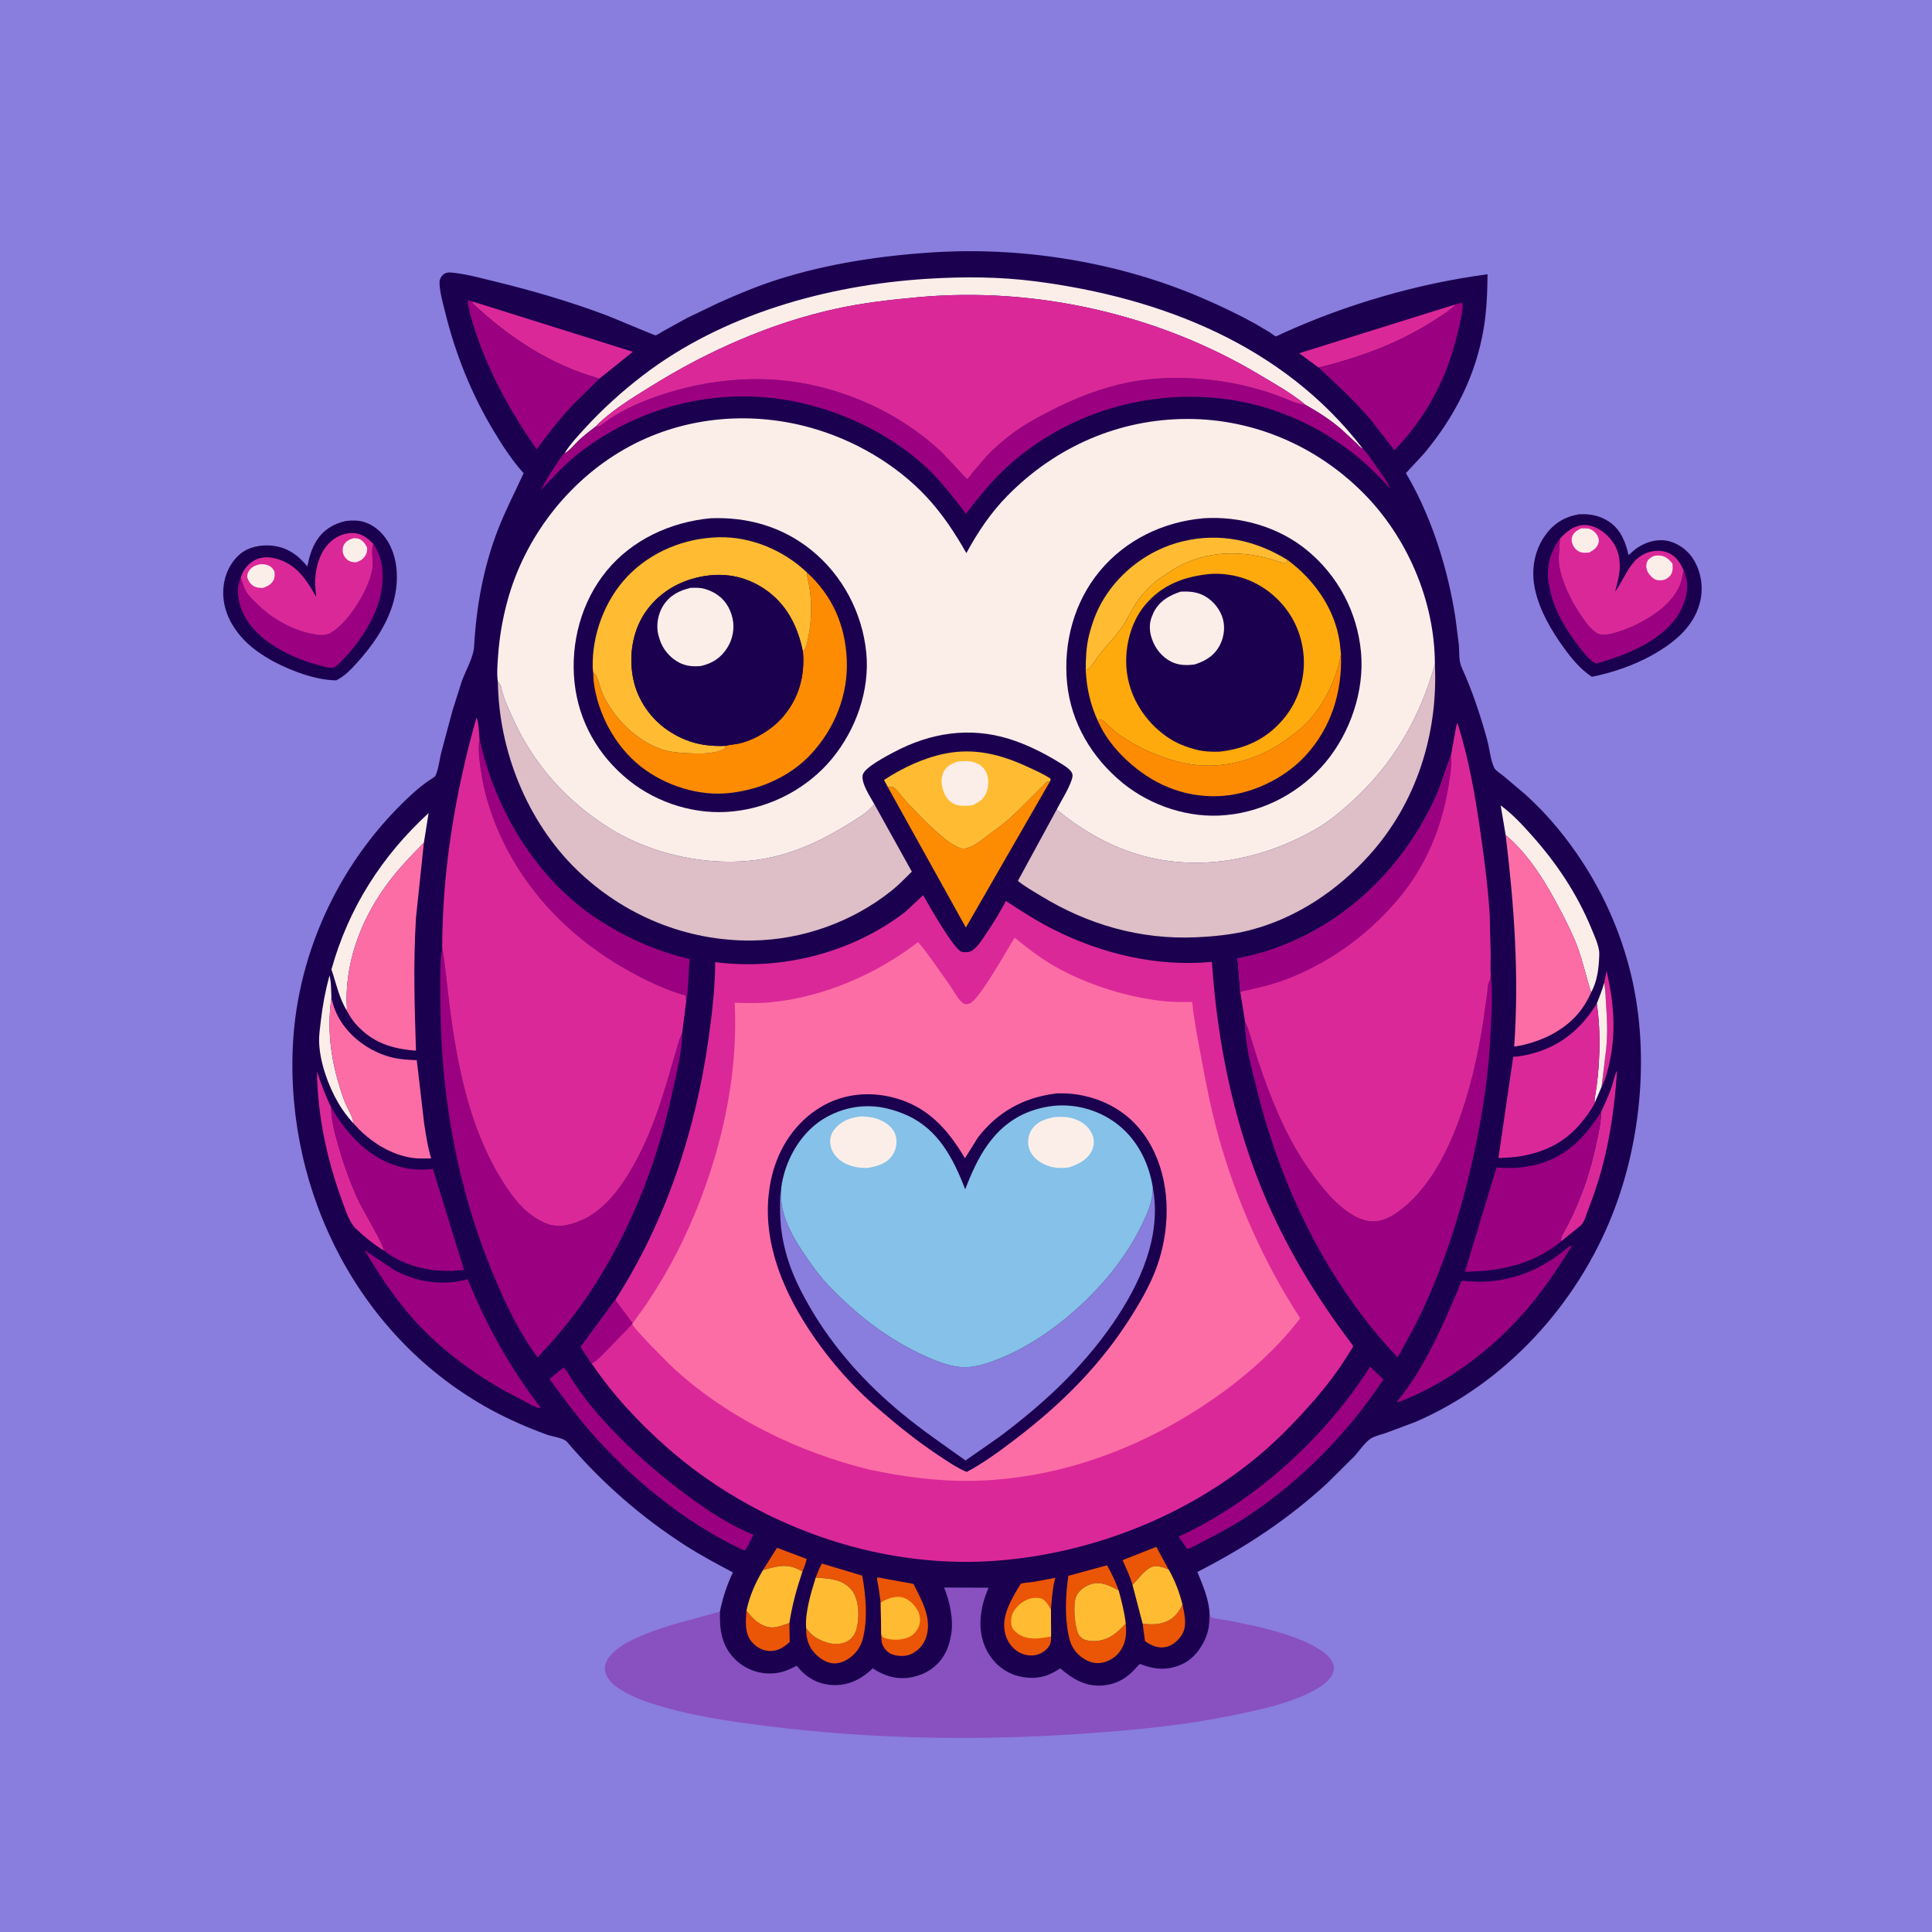 <svg version="1.1" xmlns="http://www.w3.org/2000/svg" style="display: block;" viewBox="0 0 2048 2048" width="1024" height="1024">
<path transform="translate(0,0)" fill="rgb(137,125,221)" d="M -0 -0 L 2048 0 L 2048 2048 L -0 2048 L -0 -0 z"/>
<path transform="translate(0,0)" fill="rgb(27,0,79)" d="M 1673.24 545.196 C 1685.07 544.456 1695.76 546.404 1705.81 553.091 C 1717.92 561.155 1723.41 574.885 1726.32 588.525 C 1729.7 585.367 1733.04 582.309 1736.98 579.838 C 1746.72 573.725 1758.55 570.76 1769.88 573.882 C 1780.83 576.903 1790.32 584.487 1795.95 594.295 C 1803.87 608.089 1805.88 624.729 1801.62 640.031 C 1794.5 665.623 1773.69 681.786 1751.66 694.331 C 1731.46 705.458 1710.01 712.821 1687.48 717.456 C 1675.34 709.522 1666.04 698.156 1657.61 686.515 C 1644.33 668.191 1631.87 646.799 1627.12 624.448 C 1623.03 605.185 1625.96 585.261 1637.08 568.773 C 1646.06 555.469 1657.55 548.201 1673.24 545.196 z"/>
<path transform="translate(0,0)" fill="rgb(155,0,129)" d="M 1653.5 571.061 L 1653.49 572.035 C 1653.29 583.426 1650.87 592.498 1653.69 604.038 L 1654.07 605.673 C 1658.23 622.862 1667.76 640.918 1677.89 655.271 C 1681.85 660.869 1686 666.606 1691.77 670.504 C 1696.88 673.95 1703.4 673.041 1709.03 671.566 C 1732.3 665.471 1762.8 649.667 1776.05 629 L 1776.83 627.806 C 1780.04 622.805 1782.14 617.83 1783.22 612 L 1784.69 604.452 C 1785.86 606.988 1786.69 609.8 1787.4 612.5 C 1790.59 624.604 1786.39 638.943 1780.31 649.469 C 1763.11 679.221 1723.44 694.727 1691.91 703.411 L 1689.93 702.297 C 1683.55 698.222 1678.6 691.585 1673.99 685.683 C 1660.36 668.201 1647.54 647.235 1643.05 625.253 L 1642.7 623.5 L 1641.64 618.049 C 1638.9 600.921 1643.28 584.802 1653.5 571.061 z"/>
<path transform="translate(0,0)" fill="rgb(219,40,152)" d="M 1653.5 571.061 C 1660.61 563.463 1668.19 557.024 1679.19 556.582 C 1688.67 556.202 1698.2 562.003 1704.66 568.566 C 1713.62 577.664 1717.28 588.515 1716.99 601.112 C 1716.78 610.081 1714.39 618.546 1712.11 627.154 C 1723.92 610.791 1729.07 588.379 1751.91 584.348 C 1759.37 583.03 1766.9 584.274 1773.15 588.669 C 1778.79 592.637 1781.83 598.353 1784.69 604.452 L 1783.22 612 C 1782.14 617.83 1780.04 622.805 1776.83 627.806 L 1776.05 629 C 1762.8 649.667 1732.3 665.471 1709.03 671.566 C 1703.4 673.041 1696.88 673.95 1691.77 670.504 C 1686 666.606 1681.85 660.869 1677.89 655.271 C 1667.76 640.918 1658.23 622.862 1654.07 605.673 L 1653.69 604.038 C 1650.87 592.498 1653.29 583.426 1653.49 572.035 L 1653.5 571.061 z"/>
<path transform="translate(0,0)" fill="rgb(251,238,233)" d="M 1676.07 560.094 L 1683 560.171 C 1687.05 560.764 1691.07 563.868 1693.08 567.352 C 1694.63 570.029 1695.32 572.722 1694.41 575.77 C 1692.84 580.986 1689.09 583.126 1684.61 585.722 C 1681.86 585.895 1678.74 586.239 1676.05 585.507 C 1672.35 584.504 1669.18 581.545 1667.52 578.151 C 1666.03 575.097 1665.55 571.867 1666.71 568.611 C 1668.3 564.123 1672.09 562.191 1676.07 560.094 z"/>
<path transform="translate(0,0)" fill="rgb(251,238,233)" d="M 1752.71 589.5 C 1755.27 588.914 1758.17 588.592 1760.77 589.019 C 1765.79 589.84 1769.99 593.472 1772.81 597.5 C 1773.16 600.715 1773.4 603.713 1772.32 606.828 C 1770.92 610.875 1768.29 612.683 1764.6 614.5 C 1762.11 615.205 1758.14 615.51 1755.66 614.67 C 1752.27 613.517 1748.73 609.827 1746.98 606.803 C 1745.24 603.814 1744.58 599.85 1745.66 596.522 C 1746.85 592.841 1749.48 591.266 1752.71 589.5 z"/>
<path transform="translate(0,0)" fill="rgb(27,0,79)" d="M 366.93 552.223 C 373.335 551.539 380.114 551.414 386.287 553.439 C 398.689 557.51 407.962 567.04 413.604 578.565 C 423.556 598.892 422.254 624.305 414.82 645.205 C 407.156 666.752 394.122 685.097 378.94 702 C 372.212 709.491 365.46 716.816 356.262 721.221 C 334.411 720.84 310.328 711.68 291.104 701.841 C 277.763 694.512 265.059 686.128 255.113 674.424 C 242.596 659.695 235.26 642.542 236.841 622.986 C 237.934 609.466 244.331 595.59 254.978 586.952 C 264.093 579.558 276.816 577.242 288.312 578.426 C 304.409 580.082 315.935 588.323 325.775 600.478 C 327.837 590.281 330.306 581.257 336.026 572.436 C 343.208 561.36 354.204 554.874 366.93 552.223 z"/>
<path transform="translate(0,0)" fill="rgb(155,0,129)" d="M 395.72 576.498 C 406.547 592.559 407.394 611.339 403.635 630.001 C 398.932 653.345 382.414 678.977 366.363 696.2 C 362.877 699.94 358.829 704.648 354.524 707.425 C 352.271 708.878 345.213 706.895 342.39 706.228 C 313.212 699.336 276.793 682.639 260.956 656 C 256.899 649.177 253.879 641.896 252.853 634 L 252.596 632.121 C 251.782 625.59 252.291 618.946 255.15 612.941 L 256.804 617 C 257.976 620.814 259.128 624.007 261.192 627.5 C 263.947 632.163 268.347 636.049 272.177 639.844 C 286.795 654.328 306.104 666.079 326.285 670.892 L 328 671.291 C 335.304 673.06 343.894 674.84 350.589 670.894 C 369.809 659.563 391.074 624.928 394.694 603.2 C 396.123 594.626 393.128 585.772 395.384 577.622 L 395.72 576.498 z"/>
<path transform="translate(0,0)" fill="rgb(219,40,152)" d="M 255.15 612.941 L 255.35 611.975 C 257.47 604.758 262.257 598.387 268.726 594.525 C 276.27 590.021 284.668 589.934 292.969 592.255 C 314.529 598.282 324.83 614.562 335.169 632.74 L 334.065 620.641 C 333.616 605.037 337.766 586.838 349.163 575.5 C 355.629 569.067 364.222 565.007 373.406 565.005 C 382.916 565.003 389.359 570.105 395.72 576.498 L 395.384 577.622 C 393.128 585.772 396.123 594.626 394.694 603.2 C 391.074 624.928 369.809 659.563 350.589 670.894 C 343.894 674.84 335.304 673.06 328 671.291 L 326.285 670.892 C 306.104 666.079 286.795 654.328 272.177 639.844 C 268.347 636.049 263.947 632.163 261.192 627.5 C 259.128 624.007 257.976 620.814 256.804 617 L 255.15 612.941 z"/>
<path transform="translate(0,0)" fill="rgb(251,238,233)" d="M 374.98 570.5 C 377.06 570.556 378.743 570.591 380.721 571.335 C 384.586 572.789 387.501 576.923 389.127 580.5 C 389.272 583.419 389.041 585.599 387.656 588.238 C 385.412 592.512 381.974 594.645 377.5 596.005 C 375.326 596.131 373.573 595.92 371.5 595.177 C 367.936 593.899 365.216 590.846 363.962 587.325 C 362.826 584.14 362.959 580.529 364.573 577.519 C 366.71 573.531 370.798 571.548 374.98 570.5 z"/>
<path transform="translate(0,0)" fill="rgb(251,238,233)" d="M 275.527 598.108 C 278.493 598.033 281.103 598.14 283.925 599.179 C 287.396 600.455 289.464 602.739 290.983 606 C 291.178 608.928 291.408 611.828 290.138 614.562 C 287.813 619.564 283.457 621.523 278.539 623.273 C 275.806 623.183 273.064 623.133 270.5 622.047 C 265.784 620.048 263.722 616.639 262.05 612 C 262.123 609.455 262.317 607.782 263.669 605.564 C 266.546 600.841 270.406 599.487 275.527 598.108 z"/>
<path transform="translate(0,0)" fill="rgb(137,80,192)" d="M 763.133 1708.39 C 762.656 1727.1 764.72 1744 778.32 1758.07 C 788.143 1768.23 801.736 1773.99 815.891 1774.03 C 826.67 1774.05 835.152 1770.84 844.507 1765.78 L 845.665 1767.19 C 855.076 1778.58 866.777 1785.14 881.709 1786.23 C 897.156 1787.36 911.206 1781.11 922.5 1771.04 L 925.094 1768.54 C 937.661 1776.93 951.733 1781.02 966.969 1777.89 C 980.765 1775.06 992.661 1767.6 1000.2 1755.59 C 1004.83 1748.22 1006.81 1741.09 1008.32 1732.58 C 1011.03 1717.25 1006.77 1697.17 1000.84 1682.91 L 1047.87 1683.12 C 1039.49 1702.17 1035.7 1724.48 1043.6 1744.38 C 1048.85 1757.63 1058.99 1768.53 1072.11 1774.29 C 1083.82 1779.43 1099.62 1780.26 1111.55 1775.26 C 1115.9 1773.44 1120 1771.18 1123.88 1768.51 C 1136.49 1779.53 1150.12 1787.78 1167.56 1786.77 C 1184.25 1785.81 1195.33 1778.46 1206.04 1766.08 C 1206.93 1765.05 1207.3 1764.58 1208.5 1763.9 C 1223.6 1769.81 1236.69 1771.2 1252.07 1764.58 C 1264.95 1759.04 1274.16 1746.89 1278.96 1734 C 1281.71 1726.61 1282.16 1719.27 1282.2 1711.49 L 1283.5 1714.3 C 1289.53 1716.41 1296.75 1716.95 1303.06 1718.01 L 1332 1724.01 C 1353.41 1729.29 1377.55 1735.67 1396.52 1747.18 C 1402.55 1750.83 1408.02 1754.42 1411.64 1760.67 C 1413.64 1764.12 1414.74 1767.95 1413.51 1771.89 C 1410.23 1782.43 1398.17 1789.42 1388.83 1794.08 C 1364.46 1806.26 1334.74 1812.51 1308.17 1818.03 C 1258.1 1828.43 1207.44 1833.47 1156.5 1837.18 C 1042.43 1845.5 927.206 1844.04 813.625 1829.76 C 771.526 1824.47 729.469 1818.49 689.04 1805.13 C 675.065 1800.51 649.542 1790.24 643.076 1776.29 L 642.656 1775.29 C 641.854 1773.43 641.264 1771.82 641.197 1769.76 C 640.962 1762.48 644.65 1757.08 649.64 1752.15 C 658.432 1743.46 670.685 1737.84 681.964 1733.13 C 708.57 1722 735.654 1716.46 763.133 1708.39 z"/>
<path transform="translate(0,0)" fill="rgb(27,0,79)" d="M 763.133 1708.39 C 765.986 1694.05 770.632 1680.05 776.9 1666.84 C 759.892 1657.79 742.948 1648.8 726.715 1638.39 C 679.689 1608.24 637.226 1571.08 601.11 1528.49 C 597.468 1524.2 585.119 1522.76 579.468 1520.7 C 559.73 1513.51 539.576 1504.73 521.129 1494.75 C 381.462 1419.14 302.849 1265.17 310.458 1108.27 C 315.394 1006.49 363.002 908.24 438.523 840.188 C 443.615 835.599 448.954 831.4 454.555 827.452 C 455.957 826.464 460.889 823.75 461.587 822.292 C 464.785 815.61 465.894 805.324 467.684 798 L 479.59 753.485 L 489.5 722.247 C 493.587 710.896 501.907 696.912 502.56 685.282 C 504.943 642.8 512.626 600.216 528.241 560.475 C 536.14 540.371 546.036 521.221 555.081 501.63 C 542.744 487.999 532.765 472.459 523.286 456.751 C 499.893 417.982 482.771 375.25 471.975 331.256 C 469.498 321.166 465.873 309.129 465.927 298.76 C 465.941 296.06 467.567 293.264 469.5 291.43 C 472.357 288.72 475.531 288.591 479.281 288.966 C 493.712 290.405 508.927 294.591 523 297.998 C 563.777 307.867 603.199 319.393 642.528 334.104 C 648.2 336.225 693.942 355.618 694.935 355.475 C 696.615 355.232 700.815 352.215 702.467 351.301 L 728.949 336.756 L 762.321 320.754 C 782.428 311.762 803.42 303.039 824.406 296.34 C 877.777 279.304 935.078 270.799 990.9 267.399 C 1087.36 261.523 1189.66 278.622 1278.16 317.554 C 1296.22 325.496 1314.05 333.951 1331.27 343.59 L 1346.1 352.35 C 1347.53 353.262 1351.09 356.232 1352.54 356.583 C 1352.93 356.678 1358.99 353.617 1359.73 353.282 C 1427.71 322.431 1502.89 300.55 1576.86 290.75 C 1576.68 310.055 1575.91 329.419 1572.71 348.5 C 1564.43 397.936 1542.04 441.766 1510.11 480.069 C 1507.85 482.785 1490.4 501.301 1490.36 501.496 C 1490.31 501.731 1493.69 507.319 1494.01 507.896 C 1518.98 552.513 1534.91 604.273 1542.78 654.648 L 1546.43 683.475 C 1547.19 692.053 1546.04 700.203 1549.69 708.151 C 1560.6 731.912 1569.23 758.259 1576.25 783.418 C 1578.88 792.847 1579.82 805.04 1583.84 813.766 C 1585.22 816.758 1591.23 820.564 1593.9 822.686 L 1617.22 842.408 C 1629.26 853.439 1640.41 864.924 1650.81 877.53 C 1687.34 921.814 1713.58 972.544 1727.76 1028.26 C 1748.92 1111.36 1740.68 1207.57 1709.34 1287.06 C 1671.47 1383.08 1595.52 1466.53 1499.93 1507.5 L 1469 1519.05 C 1464.16 1520.69 1458.13 1522.02 1453.7 1524.54 C 1447.24 1528.23 1440.83 1538.26 1435.62 1543.78 L 1406.89 1572.28 C 1365.12 1610.68 1319.7 1640.63 1269.23 1666.34 C 1275.09 1680.66 1281.84 1695.77 1282.2 1711.49 C 1282.16 1719.27 1281.71 1726.61 1278.96 1734 C 1274.16 1746.89 1264.95 1759.04 1252.07 1764.58 C 1236.69 1771.2 1223.6 1769.81 1208.5 1763.9 C 1207.3 1764.58 1206.93 1765.05 1206.04 1766.08 C 1195.33 1778.46 1184.25 1785.81 1167.56 1786.77 C 1150.12 1787.78 1136.49 1779.53 1123.88 1768.51 C 1120 1771.18 1115.9 1773.44 1111.55 1775.26 C 1099.62 1780.26 1083.82 1779.43 1072.11 1774.29 C 1058.99 1768.53 1048.85 1757.63 1043.6 1744.38 C 1035.7 1724.48 1039.49 1702.17 1047.87 1683.12 L 1000.84 1682.91 C 1006.77 1697.17 1011.03 1717.25 1008.32 1732.58 C 1006.81 1741.09 1004.83 1748.22 1000.2 1755.59 C 992.661 1767.6 980.765 1775.06 966.969 1777.89 C 951.733 1781.02 937.661 1776.93 925.094 1768.54 L 922.5 1771.04 C 911.206 1781.11 897.156 1787.36 881.709 1786.23 C 866.777 1785.14 855.076 1778.58 845.665 1767.19 L 844.507 1765.78 C 835.152 1770.84 826.67 1774.05 815.891 1774.03 C 801.736 1773.99 788.143 1768.23 778.32 1758.07 C 764.72 1744 762.656 1727.1 763.133 1708.39 z"/>
<path transform="translate(0,0)" fill="rgb(235,85,6)" d="M 808.772 1664.38 L 823.616 1640.73 L 855.088 1652.58 C 854.392 1657.02 852.193 1661.64 850.649 1665.88 L 849.642 1665.29 C 834.347 1656.59 824.324 1660.2 808.772 1664.38 z"/>
<path transform="translate(0,0)" fill="rgb(219,40,152)" d="M 1700.48 1041.84 L 1703.07 1029.24 C 1710.21 1060.93 1713.26 1090.38 1706.92 1122.46 C 1704.98 1132.29 1702.38 1143.2 1697.74 1152.12 L 1702.66 1111.35 C 1704.17 1095.25 1703.68 1080.53 1702.5 1064.54 C 1701.94 1056.91 1701.93 1049.39 1700.48 1041.84 z"/>
<path transform="translate(0,0)" fill="rgb(251,238,233)" d="M 1700.48 1041.84 C 1701.93 1049.39 1701.94 1056.91 1702.5 1064.54 C 1703.68 1080.53 1704.17 1095.25 1702.66 1111.35 L 1697.74 1152.12 L 1690.47 1169.11 C 1690.23 1167.35 1690.17 1166.08 1690.49 1164.31 C 1696.04 1132.91 1697.41 1095.42 1692.66 1063.89 C 1695.53 1056.49 1698.42 1049.55 1700.48 1041.84 z"/>
<path transform="translate(0,0)" fill="rgb(235,85,6)" d="M 1200.45 1679.89 C 1197.92 1670.95 1193.67 1662.3 1189.96 1653.8 L 1225.72 1639.72 L 1238.77 1663.66 C 1232.95 1661.66 1226.55 1658.52 1220.5 1661.25 C 1212.1 1665.05 1207.01 1673.79 1200.45 1679.89 z"/>
<path transform="translate(0,0)" fill="rgb(235,85,6)" d="M 1253.5 1700.82 C 1255.62 1711.09 1258.76 1723.4 1252.86 1732.91 C 1249.38 1738.53 1243.19 1744.18 1236.62 1745.74 C 1228.59 1747.65 1221.52 1744.92 1214.99 1740.5 L 1213.74 1739.65 L 1211.27 1721.22 C 1219.1 1722.13 1227.24 1722.32 1234.76 1719.58 C 1243.97 1716.23 1249.57 1709.48 1253.5 1700.82 z"/>
<path transform="translate(0,0)" fill="rgb(235,85,6)" d="M 791.277 1707.23 C 795.729 1713.11 802.076 1720.15 809 1722.92 L 810.479 1723.53 C 820.652 1727.49 827.297 1723.27 836.787 1720.53 L 837.111 1740.64 C 830.592 1746.52 824.108 1750.61 815.057 1750.06 C 807.667 1749.61 801.132 1745.67 796.5 1740.01 C 789.069 1730.92 790.538 1718.07 791.277 1707.23 z"/>
<path transform="translate(0,0)" fill="rgb(251,238,233)" d="M 374.642 1190.76 C 368.463 1184.17 363.058 1176.82 358.5 1169.01 C 347.894 1150.84 339.106 1126.22 338.292 1105.06 C 338.004 1097.6 339.189 1089.92 340.038 1082.52 C 341.93 1066.01 344.93 1050.01 349.276 1033.99 C 351.249 1041.37 350.907 1050.09 351.324 1057.73 C 345.863 1095.6 351.903 1130.65 364.888 1166.46 C 367.569 1173.85 374.075 1183.28 374.642 1190.76 z"/>
<path transform="translate(0,0)" fill="rgb(219,40,152)" d="M 1697.16 1178.89 C 1701.15 1170.28 1705.09 1161.59 1708.31 1152.66 C 1710.33 1147.06 1711.27 1140.05 1714.18 1134.98 C 1710.75 1185.32 1702.91 1233.4 1684.19 1280.51 C 1682.14 1285.66 1679.71 1295.52 1675.56 1299.15 L 1655.04 1315.72 C 1653.18 1312.55 1659.51 1303.29 1661.23 1299.93 C 1676.08 1270.92 1685.57 1243.34 1692.31 1211.5 C 1694.63 1200.53 1697.15 1190.17 1697.16 1178.89 z"/>
<path transform="translate(0,0)" fill="rgb(235,85,6)" d="M 864.718 1672.22 C 866.724 1667.23 868.536 1662.07 871.256 1657.41 L 914.055 1670.26 C 917.608 1690.36 919.844 1713.91 915.367 1734.07 L 915.017 1735.76 C 912.907 1745.52 906.885 1753.81 898.352 1759 C 892.328 1762.66 885.793 1764.43 878.82 1762.45 C 870.624 1760.13 861.759 1752.25 858.134 1744.5 C 855.397 1738.65 854.401 1732.4 854.537 1725.99 C 857.986 1730.14 860.862 1733.68 865.622 1736.39 C 874.051 1741.19 884.378 1744.56 894.016 1741.57 C 899.537 1739.85 903.891 1736.45 906.357 1731.16 C 910.71 1721.83 910.946 1704.24 907.508 1694.65 L 907.069 1693.5 C 906.008 1690.53 905.027 1688.29 903.011 1685.8 C 893.123 1673.59 879.08 1673.55 864.718 1672.22 z"/>
<path transform="translate(0,0)" fill="rgb(255,188,50)" d="M 1200.45 1679.89 C 1207.01 1673.79 1212.1 1665.05 1220.5 1661.25 C 1226.55 1658.52 1232.95 1661.66 1238.77 1663.66 C 1245.61 1675.56 1250.11 1687.58 1253.5 1700.82 C 1249.57 1709.48 1243.97 1716.23 1234.76 1719.58 C 1227.24 1722.32 1219.1 1722.13 1211.27 1721.22 L 1200.45 1679.89 z"/>
<path transform="translate(0,0)" fill="rgb(219,40,152)" d="M 407.019 1325.73 C 396.26 1319.21 386.371 1311.19 377.282 1302.5 C 370.338 1295.86 366.479 1283.32 363.184 1274.44 C 346.69 1229.98 336.609 1183.08 336.011 1135.57 C 340.27 1148.99 344.953 1161.32 351.084 1174.04 C 351.173 1187 354.383 1198.83 357.777 1211.23 C 363.339 1231.53 370.444 1251.55 379.061 1270.77 C 383.302 1280.24 407.163 1320 407.019 1325.73 z"/>
<path transform="translate(0,0)" fill="rgb(235,85,6)" d="M 1193.34 1721.15 C 1194.25 1731.05 1193.82 1739.92 1188.49 1748.63 C 1184.25 1755.54 1177.06 1760.52 1169.17 1762.34 C 1161.64 1764.07 1154.96 1762.19 1148.55 1758.08 C 1139.89 1752.52 1135.07 1744.72 1133 1734.75 L 1132.65 1733.02 C 1128.59 1713.51 1129.55 1690.06 1132.53 1670.42 L 1173.47 1659.26 C 1178.41 1667.88 1182.48 1676.54 1185.85 1685.88 C 1176.77 1681.09 1167.03 1675.9 1156.5 1679.27 C 1150.23 1681.28 1143.58 1685.96 1140.85 1692.15 C 1137.22 1700.38 1139.19 1723.27 1142.82 1731.5 C 1144.36 1735.01 1147.43 1737.47 1151.1 1738.53 C 1159.78 1741.03 1169.96 1739.27 1177.66 1734.6 C 1183.75 1730.91 1188.42 1726.25 1193.34 1721.15 z"/>
<path transform="translate(0,0)" fill="rgb(255,188,50)" d="M 1193.34 1721.15 C 1188.42 1726.25 1183.75 1730.91 1177.66 1734.6 C 1169.96 1739.27 1159.78 1741.03 1151.1 1738.53 C 1147.43 1737.47 1144.36 1735.01 1142.82 1731.5 C 1139.19 1723.27 1137.22 1700.38 1140.85 1692.15 C 1143.58 1685.96 1150.23 1681.28 1156.5 1679.27 C 1167.03 1675.9 1176.77 1681.09 1185.85 1685.88 C 1188.98 1697.56 1192.03 1709.1 1193.34 1721.15 z"/>
<path transform="translate(0,0)" fill="rgb(255,188,50)" d="M 808.772 1664.38 C 824.324 1660.2 834.347 1656.59 849.642 1665.29 L 850.649 1665.88 C 844.563 1683.81 839.598 1701.78 836.787 1720.53 C 827.297 1723.27 820.652 1727.49 810.479 1723.53 L 809 1722.92 C 802.076 1720.15 795.729 1713.11 791.277 1707.23 C 794.639 1691.57 800.636 1678.08 808.772 1664.38 z"/>
<path transform="translate(0,0)" fill="rgb(255,188,50)" d="M 864.718 1672.22 C 879.08 1673.55 893.123 1673.59 903.011 1685.8 C 905.027 1688.29 906.008 1690.53 907.069 1693.5 L 907.508 1694.65 C 910.946 1704.24 910.71 1721.83 906.357 1731.16 C 903.891 1736.45 899.537 1739.85 894.016 1741.57 C 884.378 1744.56 874.051 1741.19 865.622 1736.39 C 860.862 1733.68 857.986 1730.14 854.537 1725.99 C 853.177 1709.48 859.828 1687.84 864.718 1672.22 z"/>
<path transform="translate(0,0)" fill="rgb(219,40,152)" d="M 1543.33 322.543 C 1537.56 329.008 1528.81 334.077 1521.55 338.804 C 1482.56 364.188 1442.59 378.325 1397.95 389.761 L 1377.16 374.432 L 1543.33 322.543 z"/>
<path transform="translate(0,0)" fill="rgb(235,85,6)" d="M 1114.19 1734.83 C 1114.21 1738.21 1114.15 1741.36 1112.39 1744.36 C 1109.54 1749.22 1104.42 1752.76 1099 1754.15 C 1092.52 1755.8 1085.19 1754.55 1079.5 1751.1 C 1072.44 1746.82 1067.47 1739.62 1065.5 1731.64 C 1060.85 1712.8 1072.79 1694.15 1082.12 1678.76 C 1086.5 1677.45 1091.44 1677.49 1095.97 1676.82 L 1118.69 1672.53 C 1115.59 1683.52 1115.03 1694.93 1114.05 1706.25 L 1114.19 1734.83 z"/>
<path transform="translate(0,0)" fill="rgb(255,188,50)" d="M 1114.19 1734.83 L 1107.71 1735.81 C 1097.71 1737.56 1087.2 1737.82 1078.63 1731.5 C 1075.16 1728.94 1072.46 1725.99 1071.99 1721.57 C 1071.22 1714.48 1073.15 1708.91 1077.91 1703.62 C 1082.67 1698.32 1089.58 1694.16 1096.8 1693.86 C 1101.87 1693.66 1104.69 1693.85 1108.3 1697.66 C 1110.64 1700.12 1112.34 1703.33 1114.05 1706.25 L 1114.19 1734.83 z"/>
<path transform="translate(0,0)" fill="rgb(235,85,6)" d="M 933.571 1698.77 L 931.101 1681.46 C 930.639 1678.71 929.331 1674.71 929.92 1672.01 L 968.241 1678.99 C 976.835 1695.93 987.895 1714.88 982.117 1734.51 C 979.618 1743 973.968 1749.41 966.087 1753.29 C 960.239 1756.17 951.474 1755.93 945.453 1753.59 C 940.733 1751.76 936.982 1747.41 935.207 1742.73 C 934.11 1739.84 934.304 1735.42 934.14 1732.32 L 933.571 1698.77 z"/>
<path transform="translate(0,0)" fill="rgb(255,188,50)" d="M 933.571 1698.77 C 939.837 1694.91 948.781 1691.37 956.223 1693.2 C 963.558 1695 969.367 1701.07 972.894 1707.5 C 975.363 1712 976.035 1718.2 974.317 1723.09 C 972.406 1728.52 968.54 1733.19 963.215 1735.54 C 955.751 1738.83 944.201 1739.11 936.598 1735.9 C 934.909 1735.18 934.853 1733.89 934.14 1732.32 L 933.571 1698.77 z"/>
<path transform="translate(0,0)" fill="rgb(251,238,233)" d="M 367.598 1071.26 C 359.369 1057.84 356.372 1042.39 351.355 1027.65 C 369.46 962.535 404.81 907.326 454.352 861.859 L 449.343 893.333 C 436.495 906.324 423.754 919.45 412.696 934.038 C 385.416 970.028 367.671 1012.97 367.379 1058.5 C 367.352 1062.71 368.008 1067.09 367.598 1071.26 z"/>
<path transform="translate(0,0)" fill="rgb(251,238,233)" d="M 1596.06 885.27 L 1590.78 853.757 C 1603.23 862.938 1613.48 873.995 1623.74 885.501 C 1649.99 914.952 1671.44 946.907 1686.63 983.493 C 1689.79 991.115 1694.04 1000.22 1695.18 1008.4 C 1695.42 1010.11 1695.3 1011.79 1695.24 1013.5 C 1694.74 1027.03 1693.13 1039.99 1686.66 1052.11 C 1681.48 1035.89 1677.98 1019.4 1672.04 1003.34 C 1667.31 990.547 1661.01 978.248 1654.72 966.158 C 1639.9 937.64 1620.98 905.863 1596.06 885.27 z"/>
<path transform="translate(0,0)" fill="rgb(219,40,152)" d="M 501.027 319.642 L 670.876 372.901 L 635.361 401.399 C 583.228 386.698 539.83 358.022 500.597 321.246 L 501.027 319.642 z"/>
<path transform="translate(0,0)" fill="rgb(155,0,129)" d="M 1452.32 1448.69 L 1466.44 1462.23 C 1429.52 1518.48 1377.97 1570.81 1321.77 1607.72 C 1302.72 1620.24 1281.92 1630.64 1261.69 1641.11 L 1258.5 1641.93 L 1249.49 1628.9 C 1329.87 1591.93 1405.33 1523.43 1452.32 1448.69 z"/>
<path transform="translate(0,0)" fill="rgb(155,0,129)" d="M 597.424 1449.54 C 601.784 1454 605.442 1461.36 609.023 1466.64 C 615.331 1475.96 622.06 1485.16 629.333 1493.74 C 657.858 1527.43 690.649 1556.99 725.938 1583.36 C 748.444 1600.18 772.432 1616.43 798.664 1626.8 C 795.862 1632.39 793.247 1638.54 789.668 1643.66 L 786.5 1642.52 C 724.749 1613.08 668.301 1566.93 623.78 1515.19 C 609.178 1498.22 595.746 1479.78 582.41 1461.8 L 597.424 1449.54 z"/>
<path transform="translate(0,0)" fill="rgb(254,140,2)" d="M 941.143 834.361 C 942.207 834.328 945.705 833.847 946.5 834.195 C 949.787 835.636 957.208 845.968 960.048 848.954 C 974.361 864.006 989.724 880.681 1006.5 892.946 C 1009.44 895.096 1017.26 899.8 1021.13 899.609 C 1030.26 899.158 1040.04 890.894 1047.01 885.574 C 1053.49 880.638 1060.27 876.058 1066.5 870.816 C 1076.73 862.216 1086.24 852.139 1095.75 842.739 L 1106.42 832.023 C 1107.19 831.246 1108.62 829.304 1109.5 828.899 C 1110.59 828.395 1111.87 828.506 1113.05 828.309 L 1023.86 983.212 L 941.143 834.361 z"/>
<path transform="translate(0,0)" fill="rgb(155,0,129)" d="M 508.288 782.87 C 524.443 858.091 568.752 932.236 633.995 974.663 C 664.14 994.267 696.093 1008.45 731.144 1016.58 C 729.497 1031.07 730.211 1046.82 727.45 1061.05 L 726.827 1055.25 C 708.833 1050.36 691.154 1042.2 674.688 1033.55 C 630.484 1010.34 591.158 978.53 561.425 938.279 C 534.873 902.334 515.336 858.828 509.428 814.352 C 507.971 803.385 506.631 793.957 508.288 782.87 z"/>
<path transform="translate(0,0)" fill="rgb(155,0,129)" d="M 635.361 401.399 L 608.102 428.265 C 593.841 443.235 581.191 459.651 568.87 476.219 C 543.99 440.827 522.939 403.464 507.934 362.767 C 503.566 350.919 499.376 338.358 496.823 326 C 496.216 323.065 495.227 320.96 496.5 318.193 L 501.027 319.642 L 500.597 321.246 C 539.83 358.022 583.228 386.698 635.361 401.399 z"/>
<path transform="translate(0,0)" fill="rgb(155,0,129)" d="M 386.375 1325.2 L 417.547 1346.06 C 441.218 1359.27 469.53 1363.41 495.722 1356.05 C 515.162 1403.72 540.185 1449.21 571.5 1490.12 L 572.936 1492.5 C 572.096 1492.61 571.651 1492.73 570.738 1492.5 C 566.952 1491.53 562.56 1488.83 559.016 1487.08 L 532.98 1473.22 C 496.715 1452.37 463.277 1427.1 435.671 1395.48 C 416.821 1373.89 401.095 1349.73 386.375 1325.2 z"/>
<path transform="translate(0,0)" fill="rgb(155,0,129)" d="M 1664.42 1320.5 L 1665.97 1321.05 C 1651.2 1345.04 1635.02 1369.05 1616.47 1390.29 C 1581 1430.92 1532.57 1467.78 1481.69 1486.5 L 1481.07 1485.43 C 1501.65 1461.06 1517.91 1429.03 1531.29 1400.16 L 1545.55 1367.32 C 1546.07 1366.07 1548.72 1358.3 1549.48 1357.8 C 1549.87 1357.54 1555.8 1358.17 1556.52 1358.21 C 1563.07 1358.62 1569.61 1359.04 1576.16 1358.55 C 1610.72 1355.95 1638.4 1342.93 1664.42 1320.5 z"/>
<path transform="translate(0,0)" fill="rgb(252,109,166)" d="M 351.324 1057.73 L 351.626 1059.13 C 356.432 1080.79 370.302 1097.77 388.892 1109.56 C 397.144 1114.79 406.526 1118.72 416 1121.03 C 424.585 1123.12 433.028 1123.45 441.811 1123.83 L 449.686 1191.5 C 451.632 1203.49 453.4 1216.37 457.098 1227.94 C 450.497 1228 443.472 1228.38 436.945 1227.41 C 415.618 1224.24 395.857 1212.26 380.707 1197.29 L 374.642 1190.76 C 374.075 1183.28 367.569 1173.85 364.888 1166.46 C 351.903 1130.65 345.863 1095.6 351.324 1057.73 z"/>
<path transform="translate(0,0)" fill="rgb(155,0,129)" d="M 1543.33 322.543 C 1545.7 321.627 1547.46 321.299 1550 321.201 C 1552.88 326.637 1542.06 365.462 1539.55 373.606 C 1527.56 412.389 1506.38 448.176 1478.14 477.348 L 1453.04 444.941 C 1436.04 424.984 1417.16 407.488 1397.95 389.761 C 1442.59 378.325 1482.56 364.188 1521.55 338.804 C 1528.81 334.077 1537.56 329.008 1543.33 322.543 z"/>
<path transform="translate(0,0)" fill="rgb(155,0,129)" d="M 351.084 1174.04 C 368.656 1203.15 391.281 1228.75 425.729 1237.27 C 436.582 1239.96 447.799 1240.46 458.889 1239.1 L 491.817 1346.02 C 462.26 1349.88 431.084 1344.2 407.019 1325.73 C 407.163 1320 383.302 1280.24 379.061 1270.77 C 370.444 1251.55 363.339 1231.53 357.777 1211.23 C 354.383 1198.83 351.173 1187 351.084 1174.04 z"/>
<path transform="translate(0,0)" fill="rgb(219,40,152)" d="M 1690.47 1169.11 C 1688.85 1173.04 1686.21 1176.68 1683.79 1180.16 C 1665.75 1206.13 1644.95 1219.4 1614 1225.31 C 1605.52 1226.93 1596.99 1227.15 1588.38 1227.54 L 1604.07 1120.18 C 1609.78 1120.04 1615.53 1118.95 1621.07 1117.62 C 1652.99 1109.99 1675.58 1091.55 1692.66 1063.89 C 1697.41 1095.42 1696.04 1132.91 1690.49 1164.31 C 1690.17 1166.08 1690.23 1167.35 1690.47 1169.11 z"/>
<path transform="translate(0,0)" fill="rgb(255,188,50)" d="M 941.143 834.361 L 937.125 826.789 C 956.385 814.109 979.225 803.334 1001.95 798.818 C 1033.29 792.591 1061.04 799.793 1089.53 812.985 C 1097.72 816.777 1106.27 820.524 1113.8 825.529 L 1113.05 828.309 C 1111.87 828.506 1110.59 828.395 1109.5 828.899 C 1108.62 829.304 1107.19 831.246 1106.42 832.023 L 1095.75 842.739 C 1086.24 852.139 1076.73 862.216 1066.5 870.816 C 1060.27 876.058 1053.49 880.638 1047.01 885.574 C 1040.04 890.894 1030.26 899.158 1021.13 899.609 C 1017.26 899.8 1009.44 895.096 1006.5 892.946 C 989.724 880.681 974.361 864.006 960.048 848.954 C 957.208 845.968 949.787 835.636 946.5 834.195 C 945.705 833.847 942.207 834.328 941.143 834.361 z"/>
<path transform="translate(0,0)" fill="rgb(251,238,233)" d="M 1015.49 807.194 C 1020.28 806.888 1026.24 806.328 1030.88 807.564 C 1037.19 809.246 1041.63 811.838 1044.88 817.655 C 1048.25 823.686 1048.27 832.253 1046.13 838.685 C 1043.36 847.015 1038.23 850.059 1030.81 853.58 C 1024.87 854.455 1017.48 854.773 1011.88 852.399 C 1006.51 850.125 1002.66 845.26 1000.55 839.929 C 997.82 833.043 996.842 825.372 1000.16 818.5 C 1003.38 811.842 1008.98 809.491 1015.49 807.194 z"/>
<path transform="translate(0,0)" fill="rgb(155,0,129)" d="M 1655.04 1315.72 L 1654.96 1315.88 C 1625.14 1340.21 1590.44 1347.76 1552.9 1348.04 L 1586.43 1237.62 C 1594.88 1238.2 1604.29 1238.53 1612.69 1237.46 L 1624.43 1235.62 C 1658.42 1228.12 1678.97 1207.39 1697.16 1178.89 C 1697.15 1190.17 1694.63 1200.53 1692.31 1211.5 C 1685.57 1243.34 1676.08 1270.92 1661.23 1299.93 C 1659.51 1303.29 1653.18 1312.55 1655.04 1315.72 z"/>
<path transform="translate(0,0)" fill="rgb(252,109,166)" d="M 449.343 893.333 L 440.984 972.59 C 437.992 1020.07 439.415 1066.31 440.961 1113.77 C 415.089 1111.83 394.235 1105.09 376.715 1085.03 C 373.086 1080.87 370.234 1076.08 367.598 1071.26 C 368.008 1067.09 367.352 1062.71 367.379 1058.5 C 367.671 1012.97 385.416 970.028 412.696 934.038 C 423.754 919.45 436.495 906.324 449.343 893.333 z"/>
<path transform="translate(0,0)" fill="rgb(252,109,166)" d="M 1596.06 885.27 C 1620.98 905.863 1639.9 937.64 1654.72 966.158 C 1661.01 978.248 1667.31 990.547 1672.04 1003.34 C 1677.98 1019.4 1681.48 1035.89 1686.66 1052.11 C 1683.89 1058.23 1680.44 1064.42 1676.49 1069.86 C 1660.13 1092.42 1631.97 1105.41 1605.11 1109.46 C 1610.4 1034.02 1605.13 960.145 1596.06 885.27 z"/>
<path transform="translate(0,0)" fill="rgb(251,238,233)" d="M 598.276 480.716 C 604.162 471.096 612.416 462.316 620.019 454.009 C 638.578 433.731 659.022 415.224 680.801 398.462 C 765.665 333.147 876.79 302.296 982.174 295.578 C 1020.66 293.124 1059.5 293.283 1097.81 298.25 C 1231.36 315.567 1360.45 365.978 1444.57 475.57 C 1442.44 475.113 1439.68 471.616 1438.04 470.016 L 1421.23 454.492 C 1409.4 444.523 1397.62 436.92 1384.16 429.337 C 1369.27 416.928 1351.42 406.989 1334.78 397.055 C 1227.73 333.129 1097.89 303.653 973.643 315.005 C 944.832 317.637 915.898 320.847 887.596 326.963 C 817.492 342.113 750.215 371.98 689.518 409.822 C 670.009 421.985 646.816 435.924 630.958 452.612 C 625.191 456.913 619.455 461.291 614.203 466.22 C 609.272 470.846 604.221 477.587 598.276 480.716 z"/>
<path transform="translate(0,0)" fill="rgb(155,0,129)" d="M 630.958 452.612 C 634.415 452.117 636.023 451.503 638.801 449.395 C 656.342 436.089 676.204 427.158 696.918 420.003 C 733.472 407.377 770.799 401.154 809.5 402.052 C 875.214 403.577 942.573 430.14 991.857 473.585 C 1003.82 484.133 1013.95 496.462 1024.96 507.955 C 1027.32 506.508 1029.32 503.03 1031.06 500.848 L 1045.27 484.257 C 1052.96 476.087 1061.04 468.842 1069.92 461.968 C 1083.66 451.329 1098.9 442.979 1114.33 435.089 C 1140.26 421.837 1167.59 411.163 1196.2 405.41 C 1234.85 397.64 1279.06 399.856 1317.28 408.459 C 1329.35 411.176 1341.33 414.75 1353 418.863 C 1362.34 422.154 1373.7 428.118 1383.29 429.249 L 1384.16 429.337 C 1397.62 436.92 1409.4 444.523 1421.23 454.492 L 1438.04 470.016 C 1439.68 471.616 1442.44 475.113 1444.57 475.57 C 1449.33 480.132 1453.23 486.445 1457.05 491.861 C 1462.74 499.911 1469.76 508.721 1473.42 517.858 C 1425.16 462.056 1356.48 426.465 1282.56 421.325 C 1205.63 415.975 1129.68 440.501 1071.35 491.502 C 1053.03 507.52 1038.63 525.299 1024.03 544.66 C 1010.9 527.579 998.14 510.657 982.388 495.848 C 940.434 456.407 880.403 429.844 823.521 422.478 C 748.777 412.798 672.236 434.43 613.167 480.793 C 598.455 492.341 586.027 506.064 573.213 519.591 C 579.097 508.771 585.417 498.207 592.45 488.088 C 593.677 486.324 596.545 481.529 598.276 480.716 C 604.221 477.587 609.272 470.846 614.203 466.22 C 619.455 461.291 625.191 456.913 630.958 452.612 z"/>
<path transform="translate(0,0)" fill="rgb(155,0,129)" d="M 468.742 1004.81 C 472.416 1025.03 473.892 1045.87 476.535 1066.28 C 484.6 1128.55 497.11 1193.17 529.897 1247.56 C 538.952 1262.58 550.335 1279.17 564.922 1289.21 C 575.677 1296.62 586.096 1301.32 599.365 1298.85 C 626.556 1293.8 645.933 1274.99 660.839 1252.78 C 691.602 1206.94 704.027 1156.98 719.314 1104.75 C 720.312 1101.34 722.077 1098.18 723.155 1094.72 C 723.077 1114.48 717.123 1137.07 713.028 1156.5 C 696.09 1236.86 663.548 1316.99 615.672 1384.05 C 601.824 1403.44 586.08 1421.45 569.915 1438.94 L 569.304 1438.14 C 551.127 1413.49 537.735 1385.76 525.739 1357.72 C 485.939 1264.69 467.181 1164.89 466.933 1063.89 C 466.885 1044.33 465.841 1024.18 468.742 1004.81 z"/>
<path transform="translate(0,0)" fill="rgb(155,0,129)" d="M 1580.34 1033.46 C 1582.61 1053.66 1580.94 1074.9 1580.06 1095.2 C 1578.22 1137.38 1572.09 1177.74 1563.33 1219 C 1551.2 1276.1 1534.14 1331.49 1509.89 1384.65 C 1501.39 1403.27 1491.42 1420.98 1481.6 1438.92 C 1406.7 1359.91 1357.91 1258.58 1331.95 1153.5 C 1326.57 1131.7 1319.47 1106.05 1319.82 1083.53 C 1322.82 1088.45 1323.98 1093.71 1325.66 1099.14 L 1333.81 1125.15 C 1346.42 1162.49 1361.08 1200.04 1383.03 1233 C 1397.28 1254.39 1423.27 1289.65 1450.26 1294.3 C 1461.93 1296.31 1472.31 1291.62 1481.55 1284.88 L 1483 1283.81 C 1537.66 1244.23 1561.76 1149.52 1571.79 1086.08 L 1576.59 1052.7 C 1577.07 1049.19 1576.77 1043.66 1578.52 1040.75 C 1579.86 1038.51 1579.97 1036.02 1580.34 1033.46 z"/>
<path transform="translate(0,0)" fill="rgb(222,190,199)" d="M 527.772 722.76 L 529.127 724.255 C 530.924 726.363 531.183 728.257 531.773 730.868 C 533.913 740.342 538.764 750.504 542.715 759.408 C 565.139 809.944 600.913 850.117 648 879.015 C 697.094 909.146 765.411 921.604 821.632 907.863 C 855.911 899.485 884.608 883.505 913.806 864.263 C 918.802 860.97 922.857 856.931 926.863 852.515 L 966.587 923.965 C 959.645 930.889 952.774 938.011 945.108 944.143 C 903.774 977.21 850.905 996.194 797.941 996.98 C 728.073 998.016 661.11 970.426 611.131 921.739 C 558.71 870.672 528.7 795.659 527.772 722.76 z"/>
<path transform="translate(0,0)" fill="rgb(222,190,199)" d="M 1521.03 703.85 C 1524.53 777.828 1501.54 851.195 1451.42 906.646 C 1417.64 944.022 1374.08 973.339 1325 985.991 C 1306.43 990.777 1287.29 992.655 1268.19 993.544 C 1209.05 996.293 1152.95 980.191 1102.73 949.319 C 1094.82 944.455 1086.17 939.694 1079 933.76 L 1120.17 858.094 C 1145.57 879.418 1176.73 897.327 1208.72 906.413 C 1271.75 924.311 1337.37 911.411 1393.53 879.632 C 1407.64 871.647 1420.9 860.685 1432.88 849.826 C 1476.46 810.334 1505.62 760.343 1521.03 703.85 z"/>
<path transform="translate(0,0)" fill="rgb(219,40,152)" d="M 630.958 452.612 C 646.816 435.924 670.009 421.985 689.518 409.822 C 750.215 371.98 817.492 342.113 887.596 326.963 C 915.898 320.847 944.832 317.637 973.643 315.005 C 1097.89 303.653 1227.73 333.129 1334.78 397.055 C 1351.42 406.989 1369.27 416.928 1384.16 429.337 L 1383.29 429.249 C 1373.7 428.118 1362.34 422.154 1353 418.863 C 1341.33 414.75 1329.35 411.176 1317.28 408.459 C 1279.06 399.856 1234.85 397.64 1196.2 405.41 C 1167.59 411.163 1140.26 421.837 1114.33 435.089 C 1098.9 442.979 1083.66 451.329 1069.92 461.968 C 1061.04 468.842 1052.96 476.087 1045.27 484.257 L 1031.06 500.848 C 1029.32 503.03 1027.32 506.508 1024.96 507.955 C 1013.95 496.462 1003.82 484.133 991.857 473.585 C 942.573 430.14 875.214 403.577 809.5 402.052 C 770.799 401.154 733.472 407.377 696.918 420.003 C 676.204 427.158 656.342 436.089 638.801 449.395 C 636.023 451.503 634.415 452.117 630.958 452.612 z"/>
<path transform="translate(0,0)" fill="rgb(219,40,152)" d="M 468.742 1004.81 C 468.912 922.098 482.535 840.175 505.057 760.699 C 507.688 765.795 507.596 776.921 508.288 782.87 C 506.631 793.957 507.971 803.385 509.428 814.352 C 515.336 858.828 534.873 902.334 561.425 938.279 C 591.158 978.53 630.484 1010.34 674.688 1033.55 C 691.154 1042.2 708.833 1050.36 726.827 1055.25 L 727.45 1061.05 L 723.155 1094.72 C 722.077 1098.18 720.312 1101.34 719.314 1104.75 C 704.027 1156.98 691.602 1206.94 660.839 1252.78 C 645.933 1274.99 626.556 1293.8 599.365 1298.85 C 586.096 1301.32 575.677 1296.62 564.922 1289.21 C 550.335 1279.17 538.952 1262.58 529.897 1247.56 C 497.11 1193.17 484.6 1128.55 476.535 1066.28 C 473.892 1045.87 472.416 1025.03 468.742 1004.81 z"/>
<path transform="translate(0,0)" fill="rgb(219,40,152)" d="M 1538.1 800.658 L 1542.38 777.207 C 1543.03 773.814 1543.37 769.374 1544.92 766.323 C 1557.19 804.777 1563.93 844.127 1569.6 884.027 C 1573.67 912.726 1577.48 941.618 1579.2 970.57 L 1580.17 1011.98 C 1580.2 1018.99 1579.67 1026.51 1580.34 1033.46 C 1579.97 1036.02 1579.86 1038.51 1578.52 1040.75 C 1576.77 1043.66 1577.07 1049.19 1576.59 1052.7 L 1571.79 1086.08 C 1561.76 1149.52 1537.66 1244.23 1483 1283.81 L 1481.55 1284.88 C 1472.31 1291.62 1461.93 1296.31 1450.26 1294.3 C 1423.27 1289.65 1397.28 1254.39 1383.03 1233 C 1361.08 1200.04 1346.42 1162.49 1333.81 1125.15 L 1325.66 1099.14 C 1323.98 1093.71 1322.82 1088.45 1319.82 1083.53 L 1314.75 1051.46 L 1311.86 1015.89 C 1333.01 1012.17 1353.15 1005.6 1372.72 996.79 C 1438.51 967.16 1490.07 912.874 1520.5 847.883 C 1527.7 832.508 1532.11 816.453 1538.1 800.658 z"/>
<path transform="translate(0,0)" fill="rgb(155,0,129)" d="M 1314.75 1051.46 L 1311.86 1015.89 C 1333.01 1012.17 1353.15 1005.6 1372.72 996.79 C 1438.51 967.16 1490.07 912.874 1520.5 847.883 C 1527.7 832.508 1532.11 816.453 1538.1 800.658 C 1539.34 810.208 1537.58 820.304 1536.14 829.777 C 1529.87 871.194 1515.05 910.639 1489.42 944.04 C 1456.32 987.177 1409.83 1021.7 1358.5 1039.96 C 1344.24 1045.03 1329.46 1048.06 1314.75 1051.46 z"/>
<path transform="translate(0,0)" fill="rgb(251,238,233)" d="M 527.772 722.76 C 526.474 714.34 527.341 704.969 527.903 696.5 C 529.245 676.279 532.525 656.859 537.815 637.298 C 555.902 570.415 601.47 510.773 661.724 476.28 C 721.337 442.154 792.62 434.965 858.512 453.157 C 904.827 465.945 949.738 491.809 982.5 527.073 C 999.055 544.893 1012.44 565.223 1024.39 586.317 C 1036.53 563.971 1050.21 543.487 1068.14 525.29 C 1119.17 473.516 1186.13 444.051 1259.08 444.103 C 1328.96 444.153 1395.1 472.702 1444.36 521.816 C 1491.67 568.987 1520.95 636.993 1521.03 703.85 C 1505.62 760.343 1476.46 810.334 1432.88 849.826 C 1420.9 860.685 1407.64 871.647 1393.53 879.632 C 1337.37 911.411 1271.75 924.311 1208.72 906.413 C 1176.73 897.327 1145.57 879.418 1120.17 858.094 C 1125.31 848.184 1132.42 837.218 1136.03 826.698 C 1136.97 823.935 1137.55 821.113 1135.88 818.5 C 1133.14 814.214 1126.44 810.452 1122.06 807.78 C 1105.79 797.852 1088.06 788.995 1069.81 783.313 C 1027.81 770.236 986.524 776.741 948 797.076 C 940.943 800.801 916.327 813.453 914.528 821.416 C 912.559 830.125 922.776 845.021 926.863 852.515 C 922.857 856.931 918.802 860.97 913.806 864.263 C 884.608 883.505 855.911 899.485 821.632 907.863 C 765.411 921.604 697.094 909.146 648 879.015 C 600.913 850.117 565.139 809.944 542.715 759.408 C 538.764 750.504 533.913 740.342 531.773 730.868 C 531.183 728.257 530.924 726.363 529.127 724.255 L 527.772 722.76 z"/>
<path transform="translate(0,0)" fill="rgb(27,0,79)" d="M 752.597 549.419 L 752.649 549.406 C 792.079 547.715 829.191 558.138 860.212 583.262 C 893.22 609.994 914.155 649.693 918.289 691.881 C 922.206 731.855 907.303 773.418 882.07 804.107 C 856.281 835.474 817.312 856.104 777.031 860.098 C 738.303 864.244 697.461 851.81 667.058 827.561 C 634.373 801.493 613.372 764.995 608.995 723.196 C 604.621 681.412 616.299 637.563 643.197 604.926 C 670.363 571.965 710.668 553.587 752.597 549.419 z"/>
<path transform="translate(0,0)" fill="rgb(254,140,2)" d="M 855.359 606.813 C 882.335 631.385 895.976 662.621 897.609 699.021 C 899.282 736.323 885.038 772.001 859.864 799.219 C 838.424 822.4 807.548 836.361 776.5 840.221 L 774.602 840.467 C 741.53 844.604 705.22 832.919 679.232 812.5 C 651.893 791.02 633.145 755.953 629.221 721.487 L 628.789 712.763 L 630.042 713.899 C 634.373 718.185 636.374 730.404 639.076 736.172 C 650.878 761.361 674.42 784.982 700.969 794.087 C 709.631 797.058 718.012 797.841 727.072 798.351 C 739.704 799.063 757.31 799.79 768.578 793.459 L 769.215 790.623 C 774.251 789.217 779.693 789.157 784.845 787.836 C 801.566 783.552 818.838 772.766 830.061 759.709 C 846.852 740.175 853.284 716.405 851.176 691.051 C 855.261 686.002 855.968 680.232 857.152 674 C 860.425 656.76 860.643 639.967 858.058 622.618 C 857.322 617.681 855.845 613.315 855.459 608.248 L 855.359 606.813 z"/>
<path transform="translate(0,0)" fill="rgb(255,188,50)" d="M 628.789 712.763 L 628.34 708.161 C 627.223 673.38 641.08 636.213 665.088 611.039 C 690.305 584.595 726.235 570.177 762.5 569.51 C 796.626 568.883 830.805 583.431 855.359 606.813 L 855.459 608.248 C 855.845 613.315 857.322 617.681 858.058 622.618 C 860.643 639.967 860.425 656.76 857.152 674 C 855.968 680.232 855.261 686.002 851.176 691.051 C 845.738 663.808 833.675 639.786 810 624.068 C 789.197 610.257 766.425 606.566 742.14 611.493 C 718.257 616.339 696.946 629.565 683.42 649.997 C 670.01 670.255 666.483 696.36 671.31 719.91 C 675.957 742.582 690.428 762.959 709.824 775.42 C 728.68 787.535 746.972 791.585 769.215 790.623 L 768.578 793.459 C 757.31 799.79 739.704 799.063 727.072 798.351 C 718.012 797.841 709.631 797.058 700.969 794.087 C 674.42 784.982 650.878 761.361 639.076 736.172 C 636.374 730.404 634.373 718.185 630.042 713.899 L 628.789 712.763 z"/>
<path transform="translate(0,0)" fill="rgb(27,0,79)" d="M 769.215 790.623 C 746.972 791.585 728.68 787.535 709.824 775.42 C 690.428 762.959 675.957 742.582 671.31 719.91 C 666.483 696.36 670.01 670.255 683.42 649.997 C 696.946 629.565 718.257 616.339 742.14 611.493 C 766.425 606.566 789.197 610.257 810 624.068 C 833.675 639.786 845.738 663.808 851.176 691.051 C 853.284 716.405 846.852 740.175 830.061 759.709 C 818.838 772.766 801.566 783.552 784.845 787.836 C 779.693 789.157 774.251 789.217 769.215 790.623 z"/>
<path transform="translate(0,0)" fill="rgb(251,238,233)" d="M 732.175 623.148 C 737.465 622.987 742.314 622.797 747.449 624.388 L 749 624.899 C 752.21 625.934 755.005 627.198 757.931 628.899 C 767.932 634.712 773.951 644.224 776.5 655.393 C 778.898 665.902 776.771 677.457 771.023 686.538 C 764.113 697.455 755.458 703.016 743.193 705.97 C 735.049 706.761 727.392 706.259 719.99 702.416 C 710.245 697.358 702.428 688.119 699.226 677.625 L 698.752 676 L 697.801 672.75 C 695.335 662.654 697.487 650.748 702.999 642.022 C 709.896 631.104 720.031 625.974 732.175 623.148 z"/>
<path transform="translate(0,0)" fill="rgb(27,0,79)" d="M 1275.58 549.421 L 1275.81 549.365 C 1314.24 546.881 1354.76 558.311 1384.82 582.75 C 1418.19 609.882 1438.83 648.698 1442.74 691.535 C 1446.46 732.297 1431.42 776.355 1405.47 807.676 C 1379.43 839.107 1341 860.146 1300.2 863.942 L 1299.27 864.046 C 1260.93 867.814 1220.08 854.381 1190.31 830.169 C 1157.59 803.554 1135.21 766.17 1131.12 723.803 C 1127.05 681.62 1138.49 638.259 1165.82 605.341 C 1193.26 572.283 1233.15 553.108 1275.58 549.421 z"/>
<path transform="translate(0,0)" fill="rgb(255,188,50)" d="M 1150.92 710.661 C 1150.93 698.302 1151.36 685.877 1154.34 673.812 C 1157.75 660.001 1162.5 647.207 1169.94 635 C 1188.38 604.737 1219.18 582.152 1253.64 573.849 C 1293.05 564.353 1330.91 572.633 1364.89 593.615 L 1362.77 597.5 C 1354.28 595.216 1346.13 592.112 1337.5 590.258 C 1304.97 583.275 1273.85 586.083 1244.67 602.993 L 1230.25 612.542 C 1220.32 619.413 1210.05 630.25 1203.55 640.498 C 1198.4 648.623 1194.44 657.636 1188.9 665.5 C 1181.97 675.337 1173.11 684.149 1165.63 693.632 C 1162.05 698.164 1159.12 704.179 1155.04 708.105 C 1153.86 709.237 1152.36 709.932 1150.92 710.661 z"/>
<path transform="translate(0,0)" fill="rgb(254,140,2)" d="M 1421.49 693.273 C 1422.95 733.25 1411.27 771.273 1383.91 801.024 C 1361.14 825.787 1325.15 842.789 1291.44 843.948 C 1253.84 845.241 1221.1 830.896 1193.82 805.324 C 1181.11 793.404 1170.5 779.68 1163.51 763.624 L 1164.88 763.346 C 1166.06 763.138 1167.31 762.857 1168.5 763.333 C 1169.79 763.852 1172.61 767.072 1173.77 768.124 C 1178.16 772.089 1182.48 776.123 1187.36 779.485 L 1188.86 780.5 C 1208.85 794.101 1233.9 804.871 1257.67 809.431 C 1292.94 816.201 1330.51 806.726 1359.89 786.523 C 1369.45 779.952 1379.45 772.472 1387.31 763.931 C 1404.88 744.829 1416.82 718.51 1421.49 693.273 z"/>
<path transform="translate(0,0)" fill="rgb(254,170,13)" d="M 1150.92 710.661 C 1152.36 709.932 1153.86 709.237 1155.04 708.105 C 1159.12 704.179 1162.05 698.164 1165.63 693.632 C 1173.11 684.149 1181.97 675.337 1188.9 665.5 C 1194.44 657.636 1198.4 648.623 1203.55 640.498 C 1210.05 630.25 1220.32 619.413 1230.25 612.542 L 1244.67 602.993 C 1273.85 586.083 1304.97 583.275 1337.5 590.258 C 1346.13 592.112 1354.28 595.216 1362.77 597.5 L 1364.89 593.615 C 1393.36 614.712 1415.03 645.459 1420.18 681.195 L 1421.49 693.273 C 1416.82 718.51 1404.88 744.829 1387.31 763.931 C 1379.45 772.472 1369.45 779.952 1359.89 786.523 C 1330.51 806.726 1292.94 816.201 1257.67 809.431 C 1233.9 804.871 1208.85 794.101 1188.86 780.5 L 1187.36 779.485 C 1182.48 776.123 1178.16 772.089 1173.77 768.124 C 1172.61 767.072 1169.79 763.852 1168.5 763.333 C 1167.31 762.857 1166.06 763.138 1164.88 763.346 L 1163.51 763.624 C 1155.74 746.441 1151.91 729.483 1150.92 710.661 z"/>
<path transform="translate(0,0)" fill="rgb(27,0,79)" d="M 1282.85 608.41 C 1305.68 607.004 1327.97 613.779 1346 627.966 C 1366.23 643.886 1378.54 665.971 1381.54 691.47 C 1384.41 715.884 1377.49 740.937 1362.09 760.212 C 1344.32 782.463 1321.24 793.613 1293.24 796.747 C 1284.98 797.203 1275.66 796.646 1267.65 794.556 L 1266 794.107 C 1253.02 790.671 1241.75 785.25 1231.26 776.787 C 1210.97 760.419 1196.94 736.545 1194.3 710.418 C 1191.91 686.869 1198.21 660.406 1213.37 641.881 C 1231.26 620.016 1255.31 611.056 1282.85 608.41 z"/>
<path transform="translate(0,0)" fill="rgb(251,238,233)" d="M 1251.7 627.155 C 1259.18 626.844 1265.9 627.108 1273 629.917 C 1283.01 633.879 1291.45 642.968 1295.3 652.987 C 1299.05 662.763 1297.98 674.085 1293.34 683.391 C 1287.67 694.746 1277.96 700.774 1266.27 704.382 C 1257.82 705.466 1249.41 705.35 1241.63 701.483 C 1232.08 696.735 1224.64 687.709 1221.24 677.687 L 1220.69 676.024 C 1218.54 669.548 1218.14 661.949 1220.37 655.426 L 1220.88 654 L 1222.96 649 C 1228.99 637.166 1239.5 631.042 1251.7 627.155 z"/>
<path transform="translate(0,0)" fill="rgb(219,40,152)" d="M 652.339 1377.85 C 705.82 1294.67 737.357 1198.68 751.075 1101 C 754.817 1074.36 758.051 1046.85 758.171 1019.93 C 828.843 1028.96 903.07 1010.11 959.805 966.5 L 978.565 948.93 C 983.882 958.503 1011.13 1006.19 1019.05 1008.8 C 1022.24 1009.85 1027.87 1009.57 1030.67 1007.57 C 1036.48 1003.45 1040.85 996.43 1044.79 990.639 C 1052.61 979.143 1059.83 967.428 1066.27 955.087 C 1082.66 965.713 1098.76 976.224 1116.24 985.041 C 1168.2 1011.25 1226.39 1025.06 1284.67 1019.66 C 1290.53 1107.09 1308.54 1194.53 1343.73 1275.07 C 1367.01 1328.34 1397.42 1377.65 1432.38 1423.95 C 1432.93 1424.67 1434.34 1426.27 1434.3 1427.24 C 1434.26 1428.33 1430.67 1433.3 1429.97 1434.45 C 1418.91 1452.67 1405.93 1469.6 1391.91 1485.64 C 1372.01 1508.38 1350.89 1529.94 1327.29 1548.86 C 1249.84 1610.95 1150.23 1648.34 1051.35 1654.77 C 927.297 1662.83 799.624 1616 706.841 1534.21 C 677.052 1507.95 649.527 1478.39 627.235 1445.47 L 615.683 1427.79 L 652.339 1377.85 z"/>
<path transform="translate(0,0)" fill="rgb(155,0,129)" d="M 627.235 1445.47 L 615.683 1427.79 L 652.339 1377.85 L 670.89 1402.94 L 640.37 1434.5 C 636.35 1438.29 632.259 1443.07 627.235 1445.47 z"/>
<path transform="translate(0,0)" fill="rgb(252,109,166)" d="M 1075.56 993.983 C 1088.78 1004.84 1102.74 1015.57 1117.6 1024.11 C 1151.78 1043.75 1196.92 1057.92 1236.16 1061.52 C 1245.26 1062.36 1254.63 1062.08 1263.77 1062.13 C 1265.68 1081.96 1269.86 1102.15 1273.45 1121.76 C 1278.5 1149.33 1284.02 1176.89 1291.47 1203.94 C 1310.03 1271.38 1339.96 1338.92 1378.26 1397.39 C 1350.69 1433.84 1311.95 1466.42 1273.77 1491.27 C 1201.17 1538.53 1117.4 1568.27 1030.24 1569.75 C 993.796 1570.37 957.24 1565.4 921.675 1557.85 C 847.396 1539.75 773.21 1503.82 716.241 1452.39 C 709.301 1446.12 670.833 1407.65 670.284 1403.43 C 670.229 1403.01 681.518 1387.85 682.5 1386.4 C 698.043 1363.51 711.48 1340.75 723.471 1315.81 C 760.397 1238.98 783.245 1148.35 778.806 1062.96 C 791.304 1063.37 804.198 1063.72 816.657 1062.51 C 872.807 1057.08 928.779 1032.89 973.227 998.656 C 985.566 1013.23 996.46 1029.93 1007.55 1045.53 C 1011.12 1050.55 1016.08 1060.51 1021.28 1063.75 C 1023.06 1064.86 1025.51 1064.52 1027.5 1063.95 C 1037.49 1061.1 1068.09 1005.71 1075.56 993.983 z"/>
<path transform="translate(0,0)" fill="rgb(27,0,79)" d="M 1117.55 1159.37 C 1119.42 1158.77 1123.34 1159.08 1125.4 1159.04 C 1135.66 1158.88 1146.53 1160.62 1156.38 1163.45 C 1184.59 1171.56 1206.37 1189.04 1220.36 1214.89 C 1240.19 1251.52 1240.75 1296.79 1228.61 1335.97 C 1222.48 1355.75 1212.03 1374.65 1201.16 1392.22 C 1168.15 1445.62 1126.48 1487.24 1076.83 1525.19 C 1060.52 1537.65 1042.9 1550.71 1024.72 1560.34 C 1013.78 1555.67 1003.92 1548.83 994.066 1542.25 C 972.582 1527.91 952.219 1511.67 932.711 1494.75 C 901.424 1468.36 872.934 1434.73 851.539 1399.97 C 823.217 1353.97 805.116 1300.35 818.345 1246.15 C 825.632 1216.31 843.168 1189.79 869.696 1173.72 C 893.008 1159.6 920.558 1156.66 946.822 1163.4 C 982.962 1172.68 1004.56 1196.74 1022.89 1227.82 L 1036.51 1206 C 1057.03 1179.06 1084.37 1163.92 1117.55 1159.37 z"/>
<path transform="translate(0,0)" fill="rgb(137,125,221)" d="M 1222.07 1258.89 C 1231.64 1310.88 1208.3 1361.5 1179.42 1403.3 C 1146.57 1450.85 1105.17 1488.97 1059.08 1523.34 L 1023.5 1548.16 C 1000.69 1531.91 977.591 1516.12 955.969 1498.27 C 917.447 1466.46 884.351 1429.87 859.068 1386.66 C 844.703 1362.11 833.905 1338.36 829.202 1310.18 C 827.359 1299.14 826.774 1288.22 826.906 1277.04 C 826.96 1272.47 826.634 1266.96 827.898 1262.57 L 827.832 1265.24 C 827.392 1290.02 841.311 1313.17 855.021 1333 C 862.259 1343.47 869.866 1353.97 878.713 1363.15 C 909.133 1394.74 942.313 1420.58 982.58 1438.39 C 994.719 1443.76 1009.35 1449.36 1022.78 1449.34 C 1034.97 1449.32 1047.59 1444.99 1058.79 1440.49 C 1094.98 1425.95 1127.91 1401.62 1155.36 1374.13 C 1177.89 1351.58 1197.04 1326.09 1210.91 1297.33 C 1216.93 1284.83 1222.09 1273 1222.07 1258.89 z"/>
<path transform="translate(0,0)" fill="rgb(133,193,232)" d="M 827.898 1262.57 C 828.062 1257.55 829.186 1252.2 830.379 1247.33 C 836.361 1222.89 851.755 1198.69 873.608 1185.64 C 893.774 1173.61 917.074 1169.58 940 1174.97 C 947.572 1176.75 954.818 1179.23 961.905 1182.44 C 994.806 1197.38 1010.86 1228.56 1023.13 1260.71 C 1029.41 1244.46 1036.67 1227.85 1046.85 1213.61 C 1063.05 1190.96 1084.05 1177.42 1111.54 1172.95 C 1135.99 1168.97 1161.92 1175.32 1181.97 1189.81 C 1204.63 1206.18 1217.79 1231.68 1222.07 1258.89 C 1222.09 1273 1216.93 1284.83 1210.91 1297.33 C 1197.04 1326.09 1177.89 1351.58 1155.36 1374.13 C 1127.91 1401.62 1094.98 1425.95 1058.79 1440.49 C 1047.59 1444.99 1034.97 1449.32 1022.78 1449.34 C 1009.35 1449.36 994.719 1443.76 982.58 1438.39 C 942.313 1420.58 909.133 1394.74 878.713 1363.15 C 869.866 1353.97 862.259 1343.47 855.021 1333 C 841.311 1313.17 827.392 1290.02 827.832 1265.24 L 827.898 1262.57 z"/>
<path transform="translate(0,0)" fill="rgb(251,238,233)" d="M 1117.49 1184.18 C 1126.32 1183.52 1134.18 1183.77 1142.38 1187.45 C 1149.72 1190.74 1155.9 1196.59 1158.5 1204.3 C 1160.28 1209.59 1159.67 1215.65 1157.03 1220.54 C 1152.01 1229.8 1142.86 1234.3 1133.27 1237.44 C 1122.87 1239.08 1112.37 1237.87 1103.29 1232.26 C 1097.03 1228.39 1091.62 1222.44 1090.27 1215 C 1089.12 1208.69 1090.33 1202.3 1093.93 1197 C 1099.56 1188.73 1108.25 1186.14 1117.49 1184.18 z"/>
<path transform="translate(0,0)" fill="rgb(251,238,233)" d="M 913.089 1183.38 C 921.272 1183.78 928.108 1184.57 935.5 1188.46 C 941.917 1191.84 947.628 1196.8 949.529 1204.05 C 951.306 1210.82 950.061 1218.65 946.108 1224.44 C 939.746 1233.75 929.903 1236.34 919.48 1238.09 C 909.586 1238.21 898.996 1236.36 890.908 1230.22 C 884.915 1225.67 880.899 1219.6 880.099 1212.04 C 879.53 1206.66 881.132 1201.44 884.494 1197.26 C 892.09 1187.79 901.493 1184.66 913.089 1183.38 z"/>
</svg>